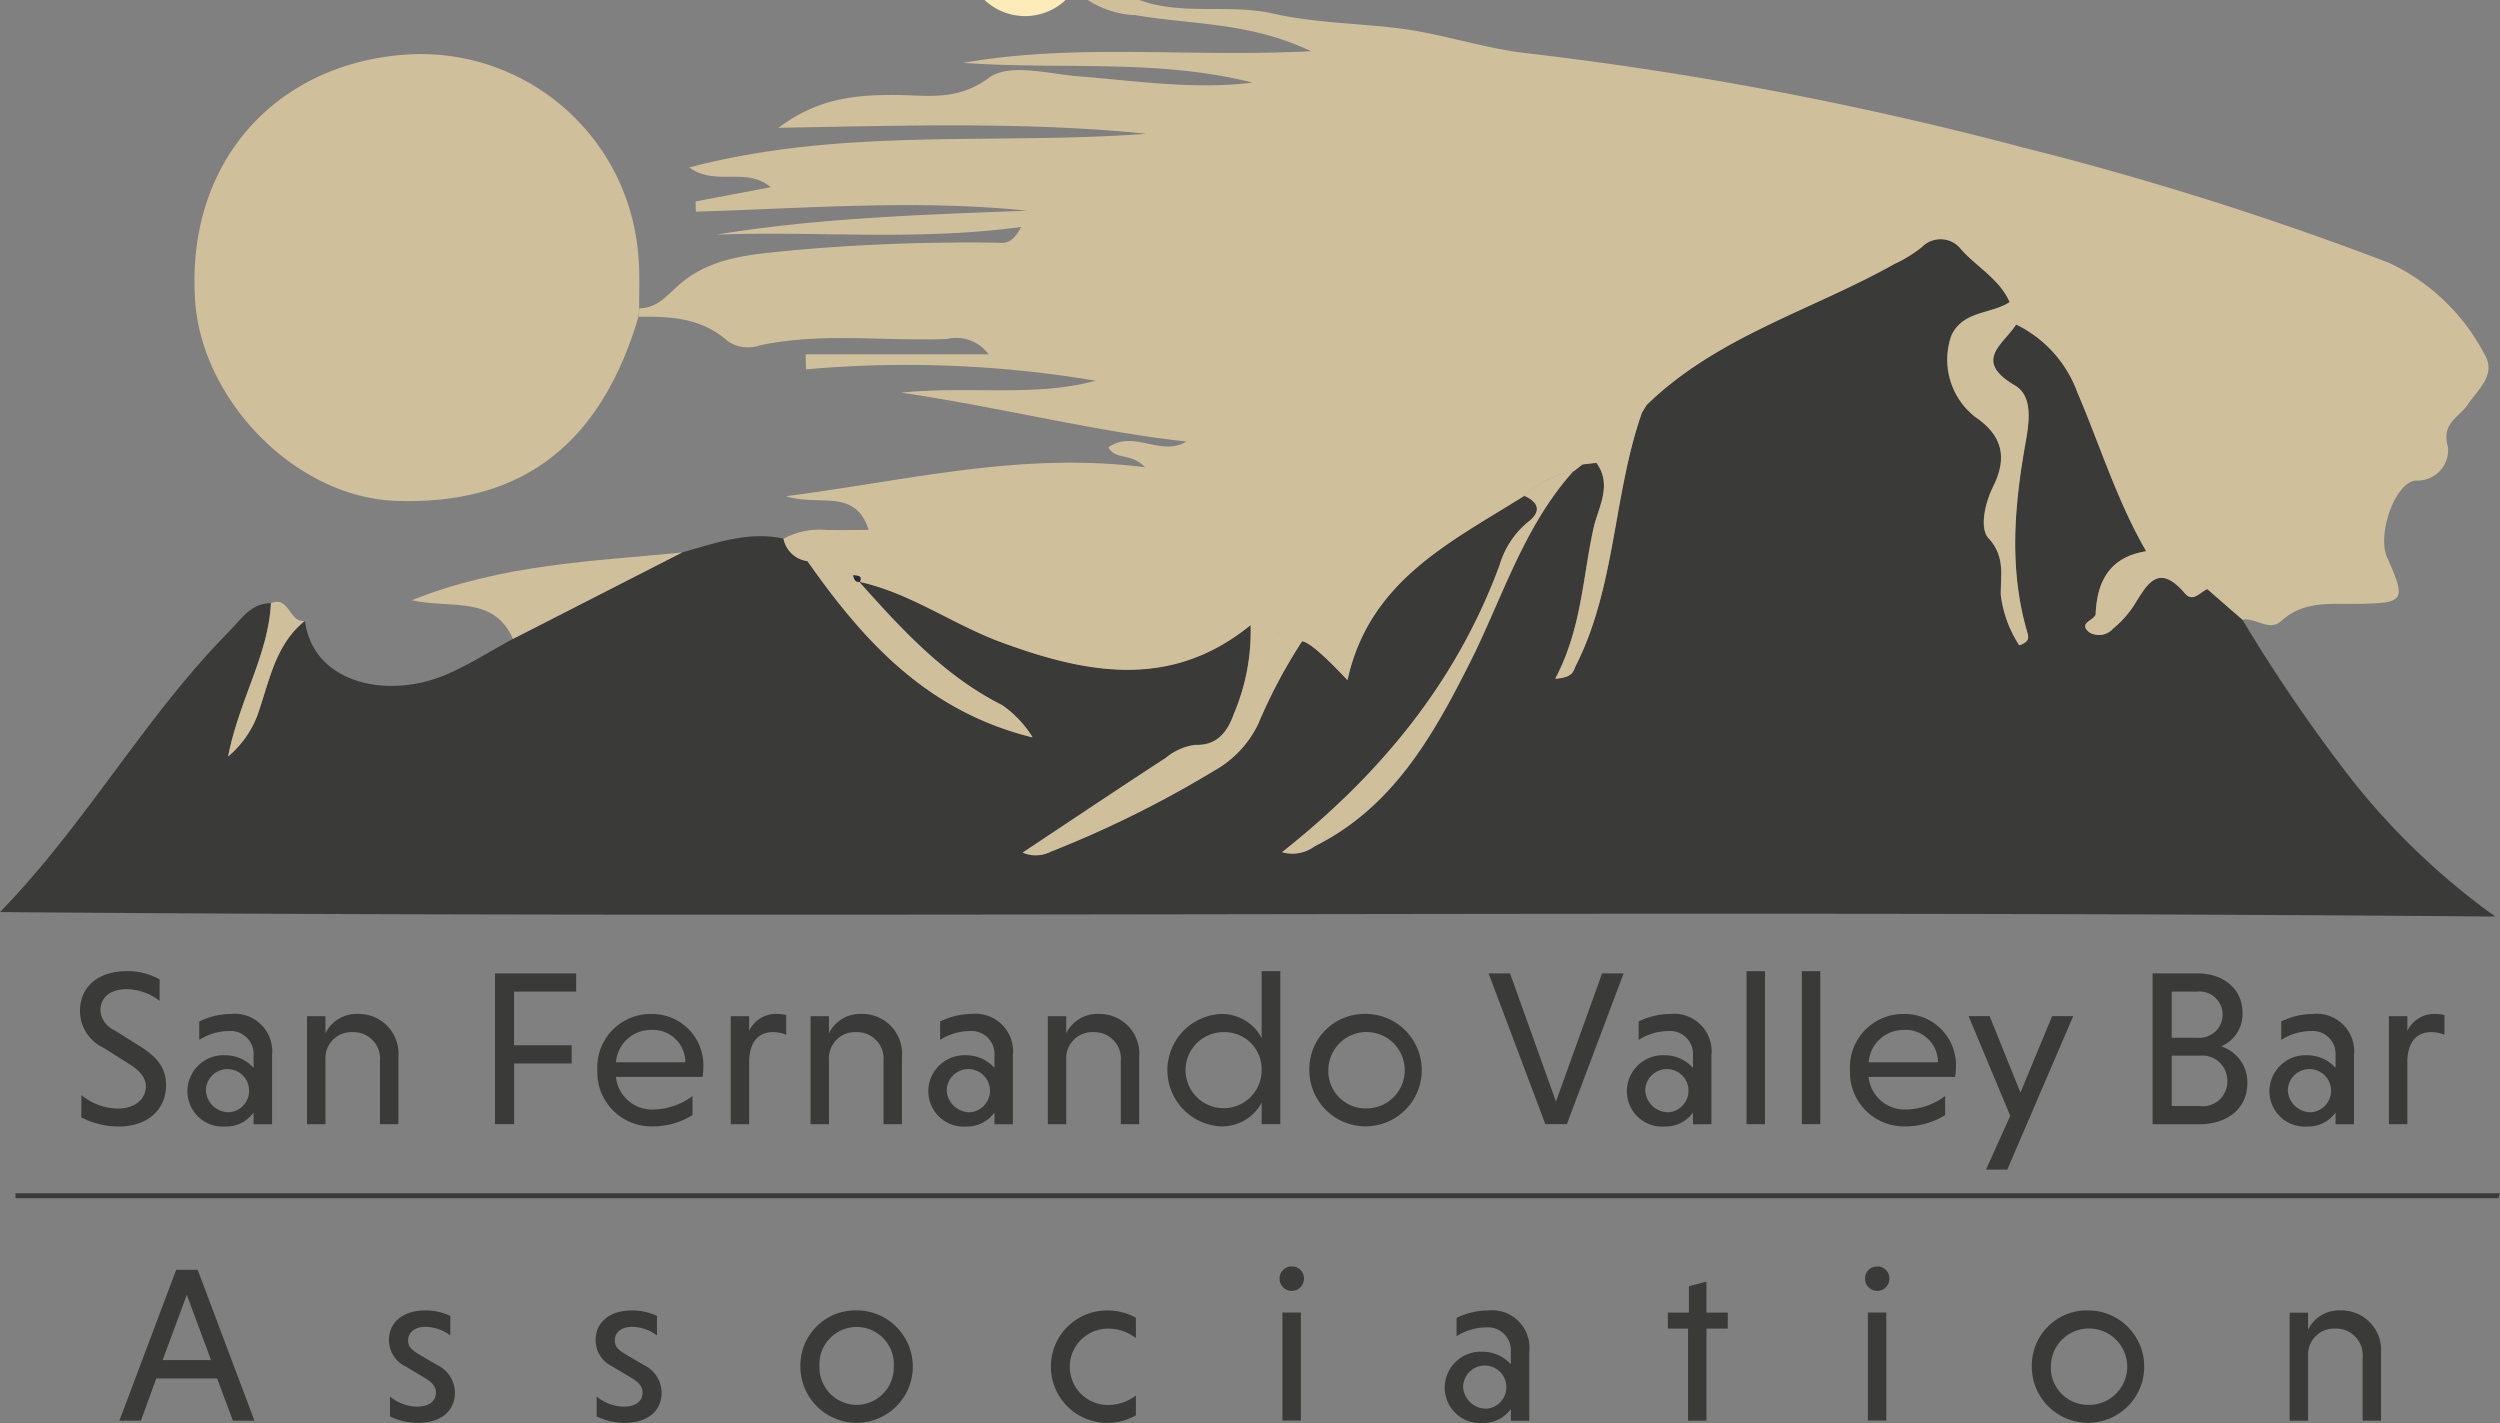 <?xml version="1.0" encoding="UTF-8"?> <svg xmlns="http://www.w3.org/2000/svg" width="181.378" height="103.239" viewBox="0 0 181.378 103.239"><rect x="0" y="0" width="181.378" height="103.239" fill="#808080" stroke="none"/><g id="Layer_1" data-name="Layer 1" transform="translate(-0.01)"><g id="Group_48" data-name="Group 48" transform="translate(0.01)"><path id="Path_213" data-name="Path 213" d="M139.467,0a4.283,4.283,0,0,1-5.877,0Z" transform="translate(-62.158)" fill="#fdecba"></path><path id="Path_214" data-name="Path 214" d="M146.281,38.643a8.839,8.839,0,0,1,4.433,4.9c1.652,3.856,2.882,7.9,5.005,11.551-2.588.412-3.567,2.1-3.668,4.54-.021.465-1.358.647-.438,1.358a1.38,1.38,0,0,0,1.717-.3,7.541,7.541,0,0,0,1.422-1.556c.973-1.513,1.77-3.332,3.77-.989.583.684,1.1-.086,1.626-.31q1.275,1.115,2.556,2.225a117.24,117.24,0,0,0,8.112,11.834,51.735,51.735,0,0,0,10.23,9.7c-60.3-.519-120.523.171-181.036-.326,6.246-6.412,10.5-14.171,16.663-20.4.818-.829,1.545-2.027,2.995-2.005-.193,3.754-2.3,6.995-3.107,11.112a7.246,7.246,0,0,0,2.1-2.925c.872-2.406,1.267-5.155,3.476-6.92.572,4.535,5.941,5.722,10.192,3.93,1.7-.717,3.267-1.733,4.893-2.61L49.5,55.178c2.406-.668,4.775-1.561,7.348-1.005a2.016,2.016,0,0,0,1.733,1.62c4.064,5.781,8.642,10.893,16.337,12.791A7.791,7.791,0,0,0,72.7,66.242c-4.2-2.118-7.3-5.513-10.369-8.952,3.7.8,6.77,3.075,10.273,4.374,6.278,2.321,12.38,3.46,18.139-1.23a15.238,15.238,0,0,1-1.209,6.428c-.4,1.134-1.1,2.342-2.813,2.267a4.2,4.2,0,0,0-2.123.936c-3.455,2.251-6.877,4.545-10.39,6.877a2.389,2.389,0,0,0,2.016-.059,78.922,78.922,0,0,0,11.9-5.9,7.692,7.692,0,0,0,3.171-3.38,38.03,38.03,0,0,1,3.182-5.995q.722.08,3.294,2.824c1.572-7.219,7.481-10.016,12.834-13.38,1.15.519,1.214,1.209.235,1.947a6.407,6.407,0,0,0-2.011,3.069c-3.139,8.54-8.7,15.241-15.786,20.85a2.694,2.694,0,0,0,2.358-.428c5.642-2.813,8.545-7.936,11.224-13.246,2.39-4.733,3.909-9.93,7.556-13.978l.027-.011c.2-.155.4-.316.6-.471.337-.043.679-.08,1.016-.123,1.192,1.631.123,3.251-.209,4.765-.791,3.588-.866,7.3-2.775,10.9,1.348-.086,1.31-.594,1.5-.963,2.9-5.759,2.69-12.331,4.775-18.3l-.032.032.385-.626c5.1-4.968,11.962-6.856,17.978-10.23a9.993,9.993,0,0,0,1.984-1.219,1.887,1.887,0,0,1,2.85.155c1.15,1.3,2.791,2.155,3.524,3.834-1.353.893-3.348.6-4.219,2.406a5.263,5.263,0,0,0,1.759,5.952c2.053,1.4,2.241,3.059,1.273,5.005-.636,1.283-.989,3.064-.353,3.754,1.262,1.364.866,2.77.9,4.15a8.643,8.643,0,0,0,1.337,3.631c.6-.2.727-.465.6-.872-1.3-4.385-1.005-8.775-.251-13.219.267-1.588.829-3.888-.663-4.759-3.1-1.818-.813-2.995.086-4.428Z" transform="translate(-0.01 -15.098)" fill="#3a3a38"></path><path id="Path_215" data-name="Path 215" d="M182.247,162.248H2.11v-.358H182.365C182.328,162.008,182.285,162.131,182.247,162.248Z" transform="translate(-0.987 -75.319)" fill="#3a3a38"></path><g id="Group_47" data-name="Group 47" transform="translate(14.107 0)"><path id="Path_216" data-name="Path 216" d="M58.652,25.789c-.016.209-.032.412-.048.62-2.765,9.315-8.524,13.679-17.62,13.347-7.262-.267-14.059-7.283-14.545-14.529C25.764,15.185,32.256,8.153,41.486,7.4A15.824,15.824,0,0,1,58.6,22.062c.118,1.235.043,2.487.059,3.727Z" transform="translate(-26.39 -3.42)" fill="#cfbf9b"></path><g id="Group_46" data-name="Group 46" transform="translate(2.444)"><path id="Path_217" data-name="Path 217" d="M63.2,81.233,75.475,74.96C69,75.6,62.448,75.794,55.86,78.425c2.941.626,5.963-.353,7.348,2.8Z" transform="translate(-42.545 -34.875)" fill="#cfbf9b"></path><path id="Path_218" data-name="Path 218" d="M220.637,25.813a14.951,14.951,0,0,0-7.016-6.759,234.438,234.438,0,0,0-26.647-8.385A256.283,256.283,0,0,0,151.006,3.85c-2.995-.353-5.888-1.332-8.7-1.727-3.128-.438-6.492-.428-9.631-1.139-3.225-.727-6.551.166-9.69-.984h-3.743a6.844,6.844,0,0,0,3.471,1.1c4.048.7,8.283.492,12.727,2.615-8.818.46-17.075-.594-25.23.845,7,.513,14.08-.31,20.989,1.433-4.235.529-8.422-.128-12.62-.455-2.225-.176-5.027-.989-6.513.112-2.283,1.7-4.476,1.257-6.706,1.241-2.9-.016-5.652.2-8.556,2.38,9.214-.155,17.978-.449,26.7.433-10.941.829-22.005-.492-33.171,2.444,1.947,1.4,4.091-.08,5.914,1.433-2.043.385-3.749.711-5.454,1.032.005.246.011.492.016.743,8.011-.241,16.032-.893,24.027-.07-7.54.289-15.075.519-22.54,1.738,7.262-.278,14.5.471,22.117-.556-.674,1.326-1.273,1.144-1.754,1.139a142.87,142.87,0,0,0-14.9.561c-2.813.289-5.668.438-7.973,2.332-.952.781-1.674,1.856-3.075,1.866-.016.209-.032.412-.048.62,2.332-.043,4.594.086,6.476,1.775a2.616,2.616,0,0,0,2.321.294c4.492-.957,9.037-.283,13.551-.46a2.912,2.912,0,0,1,3.043,1.112H98.782c.005.364.011.727.021,1.091a82.54,82.54,0,0,1,21.011.824c-4.385,1.193-8.92.364-14.107.861,7.422,1.107,13.962,2.807,20.69,3.551-1.845,1.139-3.824-.888-5.658.422.535.957,1.642.364,2.658,1.444-9.011-1.144-17.155.957-26.053,2.1,2.449.77,5.032-.62,6.005,2.449-1.139,0-2.112.016-3.086,0a5.472,5.472,0,0,0-3.086.636,2.027,2.027,0,0,0,1.733,1.626c4.064,5.781,8.642,10.893,16.337,12.791a7.791,7.791,0,0,0-2.214-2.342c-4.2-2.118-7.294-5.5-10.353-8.93-.31-.005-.39-.235-.433-.492.257.07.7-.032.476.487,3.668.813,6.722,3.069,10.2,4.358,6.278,2.321,12.38,3.46,18.139-1.23a15.238,15.238,0,0,1-1.209,6.428c-.4,1.134-1.1,2.342-2.813,2.267a4.2,4.2,0,0,0-2.123.936c-3.455,2.251-6.877,4.545-10.39,6.877a2.389,2.389,0,0,0,2.016-.059,78.922,78.922,0,0,0,11.9-5.9,7.693,7.693,0,0,0,3.171-3.38,38.031,38.031,0,0,1,3.182-5.995q.722.08,3.294,2.824c1.572-7.219,7.481-10.016,12.839-13.38a7.172,7.172,0,0,1,3.578-1.786l.027-.011c.2-.155.4-.316.6-.471.337-.043.679-.08,1.016-.123,1.192,1.631.123,3.251-.209,4.765-.791,3.588-.866,7.3-2.775,10.9,1.348-.086,1.31-.594,1.5-.963,2.9-5.759,2.69-12.331,4.775-18.3h-.011c.123-.2.246-.4.369-.6,5.1-4.968,11.962-6.856,17.978-10.23a9.994,9.994,0,0,0,1.984-1.219,1.887,1.887,0,0,1,2.85.155c1.15,1.3,2.791,2.155,3.524,3.834-1.353.893-3.348.6-4.219,2.406a5.263,5.263,0,0,0,1.759,5.952c2.053,1.4,2.241,3.059,1.273,5.005-.636,1.283-.989,3.064-.353,3.754,1.262,1.364.866,2.77.9,4.15a8.643,8.643,0,0,0,1.337,3.631c.6-.2.727-.465.6-.872-1.3-4.385-1.005-8.775-.251-13.219.267-1.588.829-3.888-.663-4.759-3.1-1.818-.813-2.995.086-4.428a8.838,8.838,0,0,1,4.433,4.9c1.652,3.856,2.882,7.9,5.005,11.551a8.177,8.177,0,0,1,.973.283,8.177,8.177,0,0,0-.973-.283c-2.588.412-3.567,2.1-3.668,4.54-.021.465-1.358.647-.439,1.358a1.38,1.38,0,0,0,1.717-.3,7.541,7.541,0,0,0,1.422-1.556c.973-1.513,1.77-3.332,3.77-.989.583.684,1.1-.086,1.626-.31q1.275,1.115,2.556,2.225c.952-.176,1.936.893,2.813.091,1.647-1.5,3.626-1.209,5.567-1.241,3.412-.059,3.508-.214,2.1-3.4-.733-1.658.615-5.54,2.16-5.545a2.217,2.217,0,0,0,2.262-2.465c-.5-1.7.813-2.112,1.433-3.043.717-1.07,2.053-2.123,1.278-3.551ZM131.573,45.3a2.937,2.937,0,0,1,1.267.449A2.962,2.962,0,0,0,131.573,45.3Zm1.358.5c.091.053.187.107.278.16C133.119,45.914,133.023,45.861,132.932,45.807Z" transform="translate(-56.879 0)" fill="#cfbf9b"></path><path id="Path_219" data-name="Path 219" d="M34.067,81.756c-.193,3.754-2.3,6.995-3.107,11.112a7.246,7.246,0,0,0,2.1-2.925c.872-2.406,1.267-5.155,3.476-6.92-1.144.2-1.128-1.85-2.471-1.273Z" transform="translate(-30.96 -37.986)" fill="#cfbf9b"></path><path id="Path_220" data-name="Path 220" d="M191.747,67.643a6.407,6.407,0,0,0-2.011,3.069c-3.139,8.54-8.7,15.241-15.786,20.85a2.694,2.694,0,0,0,2.358-.428c5.642-2.813,8.545-7.936,11.225-13.246,2.39-4.733,3.909-9.93,7.556-13.978a7.225,7.225,0,0,0-3.577,1.791c1.15.519,1.214,1.209.235,1.947Z" transform="translate(-97.485 -29.734)" fill="#cfbf9b"></path><path id="Path_221" data-name="Path 221" d="M116.551,78.931a.288.288,0,0,0,.043.005v-.011a.281.281,0,0,1-.064-.016.074.074,0,0,1,.016.021Z" transform="translate(-70.771 -36.713)" fill="#cfbf9b"></path></g></g><path id="Path_222" data-name="Path 222" d="M116.236,78.527c-.353.021-.428-.225-.476-.5C116.022,78.1,116.466,77.993,116.236,78.527Z" transform="translate(-53.862 -36.303)" fill="#262c40"></path><path id="Path_223" data-name="Path 223" d="M214.134,63.01c-.2.155-.4.316-.6.471C213.733,63.326,213.931,63.165,214.134,63.01Z" transform="translate(-99.349 -29.315)" fill="#fee49d"></path><path id="Path_224" data-name="Path 224" d="M223.045,54.95l-.385.626Z" transform="translate(-103.597 -25.565)" fill="#fee49d"></path></g><g id="Group_49" data-name="Group 49" transform="translate(5.812 70.459)"><path id="Path_225" data-name="Path 225" d="M16.635,133.915a3.994,3.994,0,0,0-2.38-.85c-1.193,0-1.914.61-1.914,1.529a1.723,1.723,0,0,0,1.016,1.449l1.9,1.193c1.353.85,1.85,1.674,1.85,2.818,0,1.561-1.144,2.979-3.46,2.979a5.97,5.97,0,0,1-2.684-.658v-1.626a4.211,4.211,0,0,0,2.652.979c1.321,0,2.027-.754,2.027-1.61,0-.578-.385-1.112-1.193-1.61l-1.882-1.192a2.948,2.948,0,0,1-1.706-2.69c0-1.4.952-2.866,3.428-2.866a4.716,4.716,0,0,1,2.348.594v1.561Z" transform="translate(-10.86 -131.76)" fill="#3a3a38"></path><path id="Path_226" data-name="Path 226" d="M26.3,138.115a5.172,5.172,0,0,1,2.251-.545,2.727,2.727,0,0,1,3.027,3.011v4.989H30.237v-.85a2.45,2.45,0,0,1-2.059,1.016,2.564,2.564,0,0,1-2.738-2.6,2.619,2.619,0,0,1,2.754-2.572,2.757,2.757,0,0,1,2.043.914v-.9a1.67,1.67,0,0,0-1.818-1.77,4.073,4.073,0,0,0-2.123.642v-1.321Zm2.2,6.583a1.569,1.569,0,1,0-1.722-1.578A1.675,1.675,0,0,0,28.5,144.7Z" transform="translate(-17.643 -134.463)" fill="#3a3a38"></path><path id="Path_227" data-name="Path 227" d="M43,138.961a2.508,2.508,0,0,1,2.348-1.4,2.885,2.885,0,0,1,2.946,3.107v4.893H46.954v-4.572a1.925,1.925,0,0,0-1.979-2.107A1.889,1.889,0,0,0,43,140.892v4.668H41.66v-7.834H43v1.241Z" transform="translate(-25.19 -134.458)" fill="#3a3a38"></path><path id="Path_228" data-name="Path 228" d="M68.555,138.589V143H67.17V132.06h5.888v1.321H68.55v3.893h4.182v1.321H68.55Z" transform="translate(-37.058 -131.9)" fill="#3a3a38"></path><path id="Path_229" data-name="Path 229" d="M82.4,142.137a2.639,2.639,0,0,0,2.738,2.364,4.873,4.873,0,0,0,2.818-.979v1.385a5.494,5.494,0,0,1-2.914.818,3.924,3.924,0,0,1-3.989-4.086,3.865,3.865,0,0,1,3.909-4.069,3.713,3.713,0,0,1,3.781,3.845,4.461,4.461,0,0,1-.064.722Zm0-1.064h5.037a2.351,2.351,0,0,0-2.476-2.348,2.541,2.541,0,0,0-2.556,2.348Z" transform="translate(-43.516 -134.463)" fill="#3a3a38"></path><path id="Path_230" data-name="Path 230" d="M100.487,138.785a2.157,2.157,0,0,1,2.027-1.225,3.072,3.072,0,0,1,.658.08v1.433a2.423,2.423,0,0,0-.947-.193c-1.128,0-1.69.8-1.738,2.011v4.668H99.15v-7.834h1.337v1.064Z" transform="translate(-51.937 -134.458)" fill="#3a3a38"></path><path id="Path_231" data-name="Path 231" d="M111.317,138.961a2.508,2.508,0,0,1,2.348-1.4,2.885,2.885,0,0,1,2.946,3.107v4.893h-1.337v-4.572a1.925,1.925,0,0,0-1.979-2.107,1.889,1.889,0,0,0-1.979,2.011v4.668H109.98v-7.834h1.337v1.241Z" transform="translate(-56.975 -134.458)" fill="#3a3a38"></path><path id="Path_232" data-name="Path 232" d="M126.816,138.115a5.172,5.172,0,0,1,2.251-.545,2.727,2.727,0,0,1,3.027,3.011v4.989h-1.337v-.85a2.45,2.45,0,0,1-2.059,1.016,2.564,2.564,0,0,1-2.738-2.6,2.619,2.619,0,0,1,2.754-2.572,2.757,2.757,0,0,1,2.043.914v-.9a1.67,1.67,0,0,0-1.818-1.77,4.073,4.073,0,0,0-2.123.642v-1.321Zm2.2,6.583a1.569,1.569,0,1,0-1.722-1.578A1.675,1.675,0,0,0,129.019,144.7Z" transform="translate(-64.41 -134.463)" fill="#3a3a38"></path><path id="Path_233" data-name="Path 233" d="M143.507,138.961a2.508,2.508,0,0,1,2.348-1.4,2.885,2.885,0,0,1,2.946,3.107v4.893h-1.337v-4.572a1.925,1.925,0,0,0-1.979-2.107,1.889,1.889,0,0,0-1.979,2.011v4.668H142.17v-7.834h1.337v1.241Z" transform="translate(-71.951 -134.458)" fill="#3a3a38"></path><path id="Path_234" data-name="Path 234" d="M165.23,141.3a3.254,3.254,0,0,1-2.947,1.722,4.082,4.082,0,0,1,0-8.155,3.273,3.273,0,0,1,2.947,1.738V131.76h1.353v11.1H165.23Zm-2.717-5.118a2.76,2.76,0,1,0,2.717,2.754A2.689,2.689,0,0,0,162.513,136.182Z" transform="translate(-79.498 -131.76)" fill="#3a3a38"></path><path id="Path_235" data-name="Path 235" d="M181.719,137.56a4.078,4.078,0,1,1-4.069,4.069A4,4,0,0,1,181.719,137.56Zm0,6.856a2.771,2.771,0,1,0-2.69-2.786A2.706,2.706,0,0,0,181.719,144.416Z" transform="translate(-88.458 -134.458)" fill="#3a3a38"></path><path id="Path_236" data-name="Path 236" d="M201.96,132.06h1.561l3.332,9.3,3.348-9.3h1.561L207.644,143h-1.561l-4.118-10.941Z" transform="translate(-99.768 -131.9)" fill="#3a3a38"></path><path id="Path_237" data-name="Path 237" d="M221.586,138.115a5.172,5.172,0,0,1,2.251-.545,2.727,2.727,0,0,1,3.027,3.011v4.989h-1.337v-.85a2.45,2.45,0,0,1-2.059,1.016,2.564,2.564,0,0,1-2.738-2.6,2.619,2.619,0,0,1,2.754-2.572,2.757,2.757,0,0,1,2.043.914v-.9a1.67,1.67,0,0,0-1.818-1.77,4.073,4.073,0,0,0-2.123.642v-1.321Zm2.2,6.583a1.569,1.569,0,1,0-1.722-1.578A1.675,1.675,0,0,0,223.789,144.7Z" transform="translate(-108.501 -134.463)" fill="#3a3a38"></path><path id="Path_238" data-name="Path 238" d="M238.307,142.862H236.97v-11.1h1.337Z" transform="translate(-116.057 -131.76)" fill="#3a3a38"></path><path id="Path_239" data-name="Path 239" d="M245.807,142.862H244.47v-11.1h1.337Z" transform="translate(-119.546 -131.76)" fill="#3a3a38"></path><path id="Path_240" data-name="Path 240" d="M252.348,142.137a2.639,2.639,0,0,0,2.738,2.364,4.873,4.873,0,0,0,2.818-.979v1.385a5.494,5.494,0,0,1-2.914.818A3.924,3.924,0,0,1,251,141.639a3.865,3.865,0,0,1,3.909-4.069,3.713,3.713,0,0,1,3.781,3.845,4.459,4.459,0,0,1-.064.722Zm0-1.064h5.037a2.351,2.351,0,0,0-2.476-2.348,2.541,2.541,0,0,0-2.556,2.348Z" transform="translate(-122.584 -134.463)" fill="#3a3a38"></path><path id="Path_241" data-name="Path 241" d="M270.117,145.1l-3.027-7.241h1.529l2.235,5.551,2.3-5.551h1.529L269.9,148.994h-1.545l1.754-3.893Z" transform="translate(-130.07 -134.598)" fill="#3a3a38"></path><path id="Path_242" data-name="Path 242" d="M292.06,132.06h3.251c1.85,0,3.267,1.1,3.267,2.834a2.519,2.519,0,0,1-1.545,2.46,2.73,2.73,0,0,1,1.9,2.674c0,1.882-1.513,2.979-3.476,2.979h-3.4V132.065Zm3.235,1.321h-1.85v3.348h1.85a1.682,1.682,0,1,0,0-3.348Zm.16,4.652h-2.011v3.652h2.011a1.783,1.783,0,0,0,2.027-1.8A1.821,1.821,0,0,0,295.456,138.033Z" transform="translate(-141.687 -131.9)" fill="#3a3a38"></path><path id="Path_243" data-name="Path 243" d="M308.766,138.115a5.172,5.172,0,0,1,2.251-.545,2.727,2.727,0,0,1,3.027,3.011v4.989h-1.337v-.85a2.45,2.45,0,0,1-2.059,1.016,2.564,2.564,0,0,1-2.738-2.6,2.619,2.619,0,0,1,2.754-2.572,2.757,2.757,0,0,1,2.043.914v-.9a1.67,1.67,0,0,0-1.818-1.77,4.073,4.073,0,0,0-2.123.642v-1.321Zm2.2,6.583a1.569,1.569,0,1,0-1.722-1.578A1.675,1.675,0,0,0,310.969,144.7Z" transform="translate(-149.061 -134.463)" fill="#3a3a38"></path><path id="Path_244" data-name="Path 244" d="M325.462,138.785a2.157,2.157,0,0,1,2.027-1.225,3.072,3.072,0,0,1,.658.08v1.433a2.43,2.43,0,0,0-.952-.193c-1.128,0-1.69.8-1.738,2.011v4.668H324.12v-7.834h1.337v1.064Z" transform="translate(-156.603 -134.458)" fill="#3a3a38"></path></g><g id="Group_50" data-name="Group 50" transform="translate(8.673 91.882)"><path id="Path_245" data-name="Path 245" d="M23.306,180.162H18.884l-1.112,3.059H16.21l4.118-10.941h1.561l4.118,10.941H24.445L23.3,180.162Zm-3.957-1.337h3.508L21.1,174.093Z" transform="translate(-16.21 -172.034)" fill="#3a3a38"></path><path id="Path_246" data-name="Path 246" d="M57.225,179.6a3.089,3.089,0,0,0-1.786-.626c-.834,0-1.273.433-1.273,1,0,.417.225.642.69.936l1.385.818a2.256,2.256,0,0,1,1.321,2.027c0,1.337-1.032,2.187-2.684,2.187a4.723,4.723,0,0,1-2.027-.465v-1.449a3.172,3.172,0,0,0,1.963.738c.888,0,1.369-.417,1.369-1.016,0-.4-.209-.706-.8-1.064l-1.449-.866a2.108,2.108,0,0,1-1.16-1.882c0-1.225.936-2.155,2.652-2.155a4.212,4.212,0,0,1,1.8.4Z" transform="translate(-33.219 -174.593)" fill="#3a3a38"></path><path id="Path_247" data-name="Path 247" d="M85.265,179.6a3.089,3.089,0,0,0-1.786-.626c-.834,0-1.273.433-1.273,1,0,.417.225.642.69.936l1.385.818a2.256,2.256,0,0,1,1.321,2.027c0,1.337-1.032,2.187-2.684,2.187a4.723,4.723,0,0,1-2.027-.465v-1.449a3.172,3.172,0,0,0,1.963.738c.888,0,1.369-.417,1.369-1.016,0-.4-.209-.706-.8-1.064l-1.449-.866a2.108,2.108,0,0,1-1.16-1.882c0-1.225.936-2.155,2.652-2.155a4.212,4.212,0,0,1,1.8.4Z" transform="translate(-46.265 -174.593)" fill="#3a3a38"></path><path id="Path_248" data-name="Path 248" d="M112.669,177.78a4.078,4.078,0,1,1-4.069,4.069A4,4,0,0,1,112.669,177.78Zm0,6.856a2.71,2.71,0,0,0,2.706-2.786,2.7,2.7,0,1,0-5.39,0A2.716,2.716,0,0,0,112.669,184.636Z" transform="translate(-59.194 -174.593)" fill="#3a3a38"></path><path id="Path_249" data-name="Path 249" d="M148.788,185.4a4.067,4.067,0,0,1-2.027.545,4.078,4.078,0,1,1,0-8.155,4.279,4.279,0,0,1,2.027.529V179.8a3.216,3.216,0,0,0-2.027-.69,2.77,2.77,0,0,0,0,5.54,3.313,3.313,0,0,0,2.027-.69v1.449Z" transform="translate(-75.04 -174.598)" fill="#3a3a38"></path><path id="Path_250" data-name="Path 250" d="M174.486,171.82a.87.87,0,0,1,.9.888.885.885,0,0,1-1.77,0A.871.871,0,0,1,174.486,171.82ZM175.16,183h-1.337v-7.834h1.337Z" transform="translate(-89.444 -171.82)" fill="#3a3a38"></path><path id="Path_251" data-name="Path 251" d="M196.876,178.335a5.172,5.172,0,0,1,2.251-.545,2.727,2.727,0,0,1,3.027,3.011v4.989h-1.337v-.85a2.45,2.45,0,0,1-2.059,1.016,2.564,2.564,0,0,1-2.738-2.6,2.619,2.619,0,0,1,2.754-2.572,2.757,2.757,0,0,1,2.043.914v-.9A1.67,1.67,0,0,0,199,179.02a4.072,4.072,0,0,0-2.123.642v-1.321Zm2.2,6.583a1.569,1.569,0,1,0-1.722-1.578A1.675,1.675,0,0,0,199.079,184.918Z" transform="translate(-99.866 -174.598)" fill="#3a3a38"></path><path id="Path_252" data-name="Path 252" d="M227.755,183.961v-6.679H226.29v-1.16h1.529v-1.914l1.273-.337v2.251h1.545v1.16h-1.545v6.679Z" transform="translate(-113.949 -172.774)" fill="#3a3a38"></path><path id="Path_253" data-name="Path 253" d="M253.916,171.82a.87.87,0,0,1,.9.888.885.885,0,0,1-1.77,0A.871.871,0,0,1,253.916,171.82ZM254.59,183h-1.337v-7.834h1.337Z" transform="translate(-126.399 -171.82)" fill="#3a3a38"></path><path id="Path_254" data-name="Path 254" d="M279.739,177.78a4.078,4.078,0,1,1-4.069,4.069A4,4,0,0,1,279.739,177.78Zm0,6.856a2.771,2.771,0,1,0-2.69-2.786A2.706,2.706,0,0,0,279.739,184.636Z" transform="translate(-136.923 -174.593)" fill="#3a3a38"></path><path id="Path_255" data-name="Path 255" d="M311.987,179.181a2.508,2.508,0,0,1,2.348-1.4,2.885,2.885,0,0,1,2.947,3.107v4.893h-1.337v-4.572a1.925,1.925,0,0,0-1.979-2.107,1.889,1.889,0,0,0-1.979,2.011v4.668H310.65v-7.834h1.337v1.241Z" transform="translate(-153.197 -174.593)" fill="#3a3a38"></path></g></g></svg> 